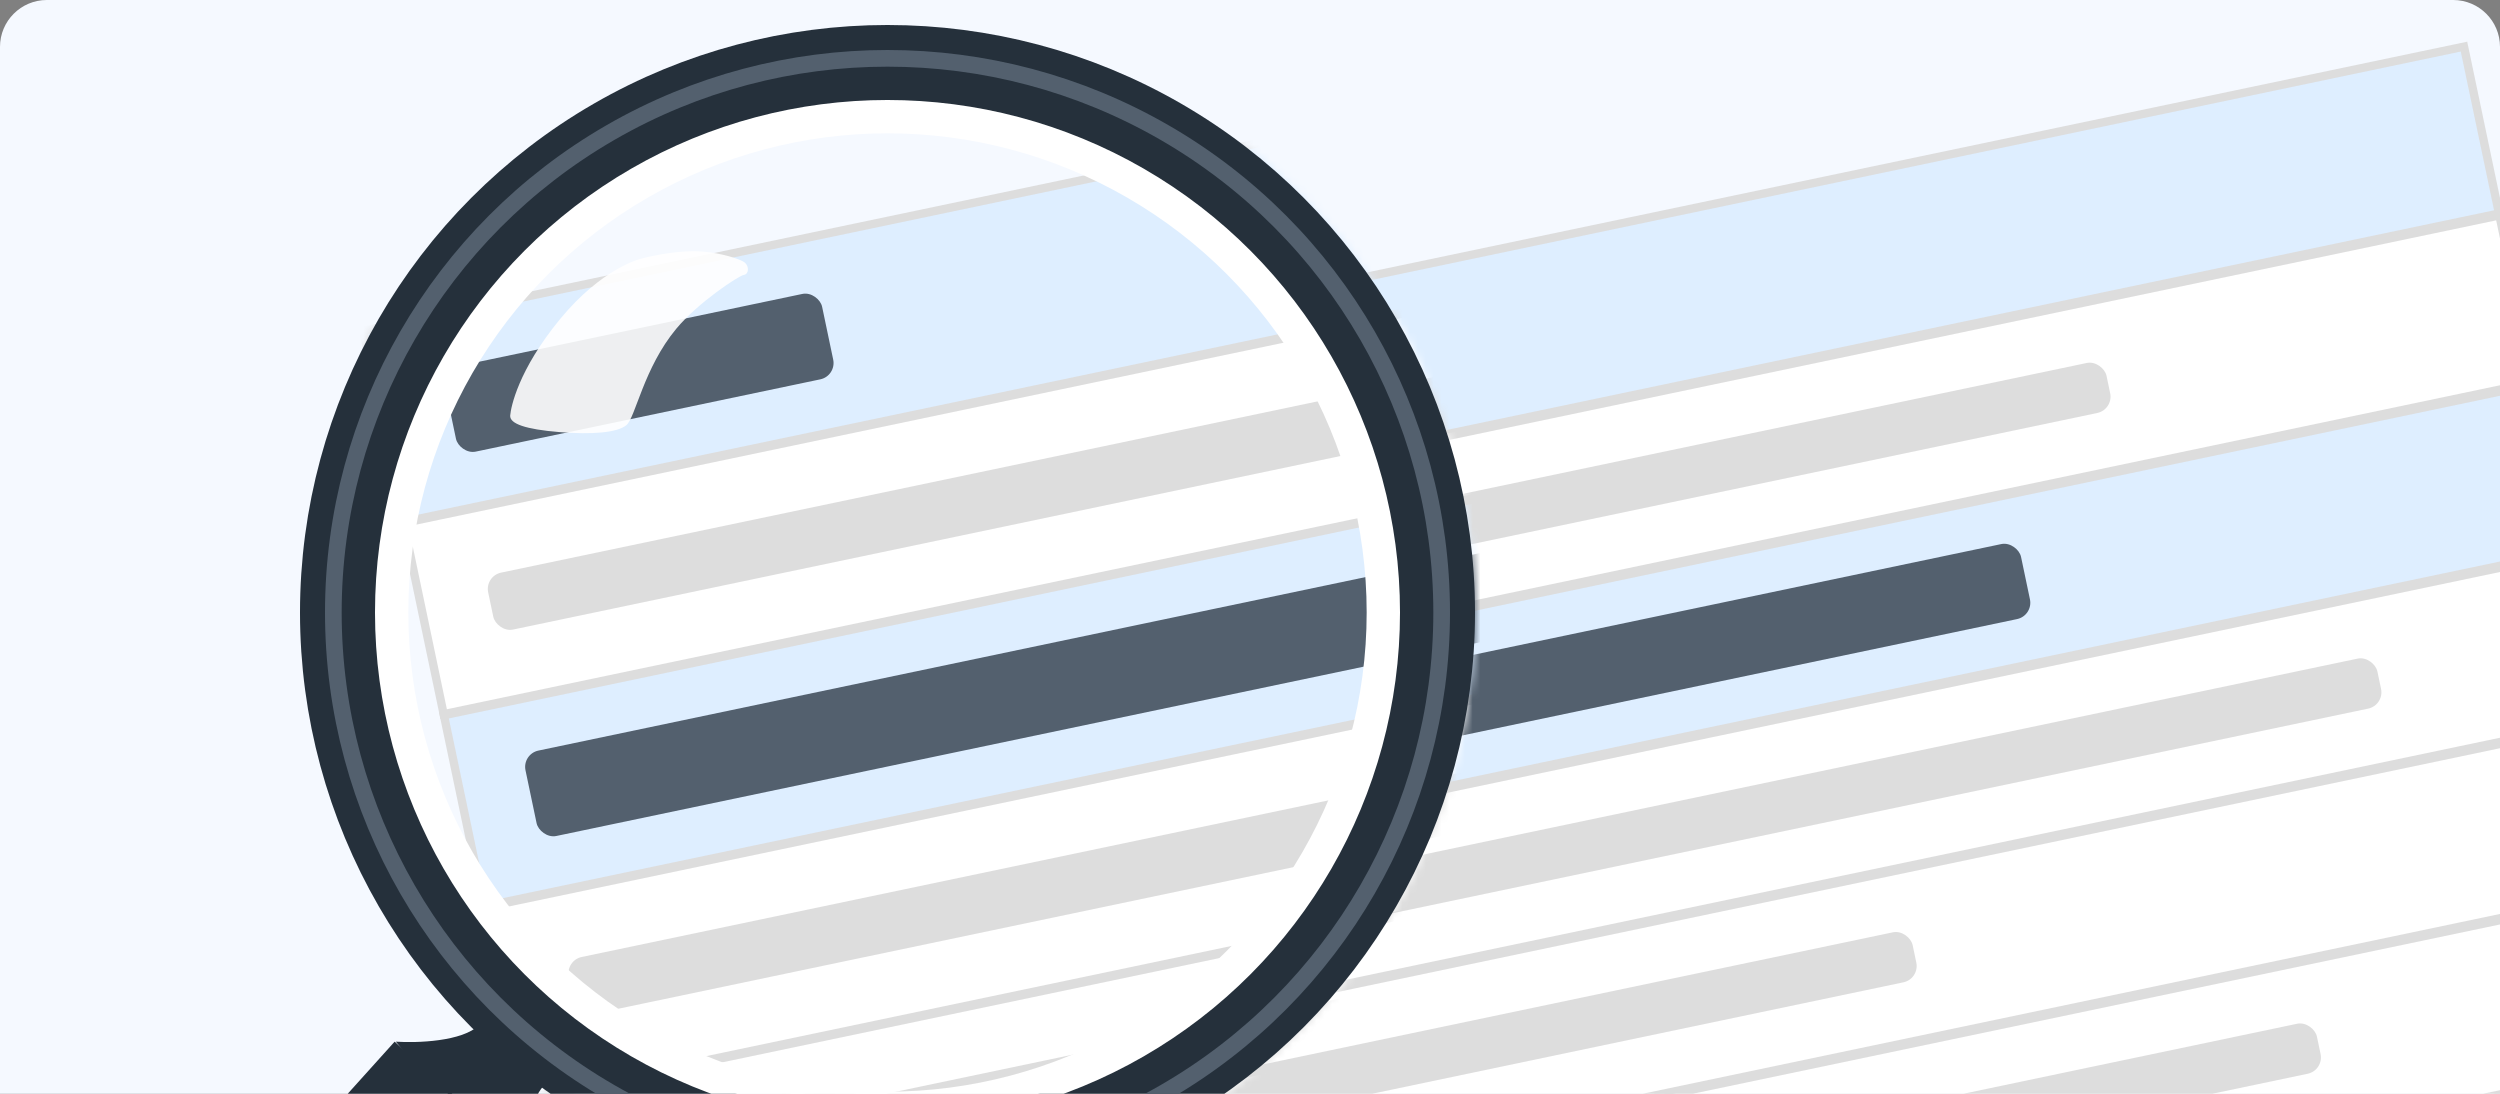<svg width="320" height="140" viewBox="0 0 320 140" fill="none" xmlns="http://www.w3.org/2000/svg">
<rect x="0" y="0" width="320" height="140" fill="#808080" stroke="none"/>
<g clip-path="url(#clip0_2118_4699)">
<path d="M0 6C0 2.686 2.686 0 6 0H314C317.314 0 320 2.686 320 6V140H0V6Z" fill="#F5F9FF"/>
<rect x="82.765" y="54.759" width="237.688" height="21.828" transform="rotate(-11.846 82.765 54.759)" fill="#DEEEFF" stroke="#DDDDDD" stroke-width="1.067"/>
<rect x="87.296" y="76.365" width="237.688" height="21.828" transform="rotate(-11.846 87.296 76.365)" fill="white" stroke="#DDDDDD" stroke-width="1.067"/>
<rect x="96.361" y="119.578" width="237.688" height="21.828" transform="rotate(-11.846 96.361 119.578)" fill="white" stroke="#DDDDDD" stroke-width="1.067"/>
<rect x="100.893" y="141.184" width="237.688" height="21.828" transform="rotate(-11.846 100.893 141.184)" fill="white" stroke="#DDDDDD" stroke-width="1.067"/>
<rect x="105.425" y="162.791" width="237.688" height="21.828" transform="rotate(-11.846 105.425 162.791)" fill="white" stroke="#DDDDDD" stroke-width="1.067"/>
<rect x="109.957" y="184.397" width="237.688" height="21.828" transform="rotate(-11.846 109.957 184.397)" fill="white" stroke="#DDDDDD" stroke-width="1.067"/>
<rect x="91.829" y="97.972" width="237.688" height="21.828" transform="rotate(-11.846 91.829 97.972)" fill="#DEEEFF" stroke="#DDDDDD" stroke-width="1.067"/>
<rect x="91.478" y="59.07" width="43.336" height="9.812" rx="2.133" transform="rotate(-11.846 91.478 59.07)" fill="#53606E"/>
<rect x="96.346" y="82.277" width="176.613" height="6.541" rx="2.133" transform="rotate(-11.846 96.346 82.277)" fill="#DDDDDD"/>
<rect x="105.41" y="125.49" width="202.778" height="6.541" rx="2.133" transform="rotate(-11.846 105.41 125.49)" fill="#DDDDDD"/>
<rect x="109.942" y="147.096" width="137.366" height="6.541" rx="2.133" transform="rotate(-11.846 109.942 147.096)" fill="#DDDDDD"/>
<rect x="114.475" y="168.702" width="185.607" height="6.541" rx="2.133" transform="rotate(-11.846 114.475 168.702)" fill="#DDDDDD"/>
<rect x="100.542" y="102.283" width="161.147" height="9.812" rx="2.133" transform="rotate(-11.846 100.542 102.283)" fill="#53606E"/>
<mask id="mask0_2118_4699" style="mask-type:alpha" maskUnits="userSpaceOnUse" x="38" y="3" width="151" height="151">
<circle cx="113.6" cy="78.4" r="75.2" fill="#25303B"/>
</mask>
<g mask="url(#mask0_2118_4699)">
<rect x="46.498" y="42.348" width="270.76" height="24.999" transform="rotate(-11.846 46.498 42.348)" fill="#DEEEFF" stroke="#DDDDDD" stroke-width="1.067"/>
<rect x="51.658" y="66.947" width="270.76" height="24.999" transform="rotate(-11.846 51.658 66.947)" fill="white" stroke="#DDDDDD" stroke-width="1.067"/>
<rect x="61.978" y="116.146" width="270.76" height="24.999" transform="rotate(-11.846 61.978 116.146)" fill="white" stroke="#DDDDDD" stroke-width="1.067"/>
<rect x="67.138" y="140.745" width="270.76" height="24.999" transform="rotate(-11.846 67.138 140.745)" fill="white" stroke="#DDDDDD" stroke-width="1.067"/>
<rect x="72.297" y="165.344" width="270.76" height="24.999" transform="rotate(-11.846 72.297 165.344)" fill="white" stroke="#DDDDDD" stroke-width="1.067"/>
<rect x="77.457" y="189.944" width="270.76" height="24.999" transform="rotate(-11.846 77.457 189.944)" fill="white" stroke="#DDDDDD" stroke-width="1.067"/>
<rect x="56.818" y="91.546" width="270.76" height="24.999" transform="rotate(-11.846 56.818 91.546)" fill="#DEEEFF" stroke="#DDDDDD" stroke-width="1.067"/>
<rect x="56.507" y="47.313" width="49.338" height="11.171" rx="2.133" transform="rotate(-11.846 56.507 47.313)" fill="#53606E"/>
<rect x="62.048" y="73.735" width="201.077" height="7.447" rx="2.133" transform="rotate(-11.846 62.048 73.735)" fill="#DDDDDD"/>
<rect x="72.368" y="122.933" width="230.866" height="7.447" rx="2.133" transform="rotate(-11.846 72.368 122.933)" fill="#DDDDDD"/>
<rect x="77.528" y="147.532" width="156.393" height="7.447" rx="2.133" transform="rotate(-11.846 77.528 147.532)" fill="#DDDDDD"/>
<rect x="82.688" y="172.132" width="211.317" height="7.447" rx="2.133" transform="rotate(-11.846 82.688 172.132)" fill="#DDDDDD"/>
<rect x="66.826" y="96.512" width="134.059" height="11.171" rx="2.133" transform="rotate(-11.846 66.826 96.512)" fill="#53606E"/>
</g>
<circle cx="113.6" cy="78.4" r="69.867" stroke="#25303B" stroke-width="10.667"/>
<circle cx="113.6" cy="78.4" r="70.933" stroke="#53606E" stroke-width="2.133"/>
<circle cx="113.6" cy="78.4" r="63.467" stroke="white" stroke-width="4.267"/>
<rect x="-50.133" y="245.098" width="150.4" height="23.467" transform="rotate(-47.997 -50.133 245.098)" fill="#25303B"/>
<path d="M61.333 131.2C59.2 133.333 53.333 133.511 50.666 133.333C51.733 134.756 56.64 139.84 67.733 148.8C66.88 147.52 67.2 141.333 69.867 138.667C68.8 137.244 65.6 133.76 61.333 131.2Z" fill="#25303B"/>
<path d="M81.94 33.147C81.94 33.147 86.323 31.902 90.044 32.209C92.184 32.385 94.784 33.134 95.35 33.628C95.917 34.121 95.836 35.107 95.222 35.184C94.609 35.26 89.388 38.676 86.555 42.089C82.397 47.098 81.34 53.433 80.189 54.408C79.039 55.384 75.806 55.653 71.553 55.303C67.301 54.953 65.219 54.246 65.306 53.183C65.394 52.12 66.319 47.38 71.672 40.864C77.025 34.347 81.94 33.147 81.94 33.147Z" fill="white" fill-opacity="0.9"/>
</g>
<defs>
<clipPath id="clip0_2118_4699">
<path d="M0 6C0 2.686 2.686 0 6 0H314C317.314 0 320 2.686 320 6V140H0V6Z" fill="white"/>
</clipPath>
</defs>
</svg>
